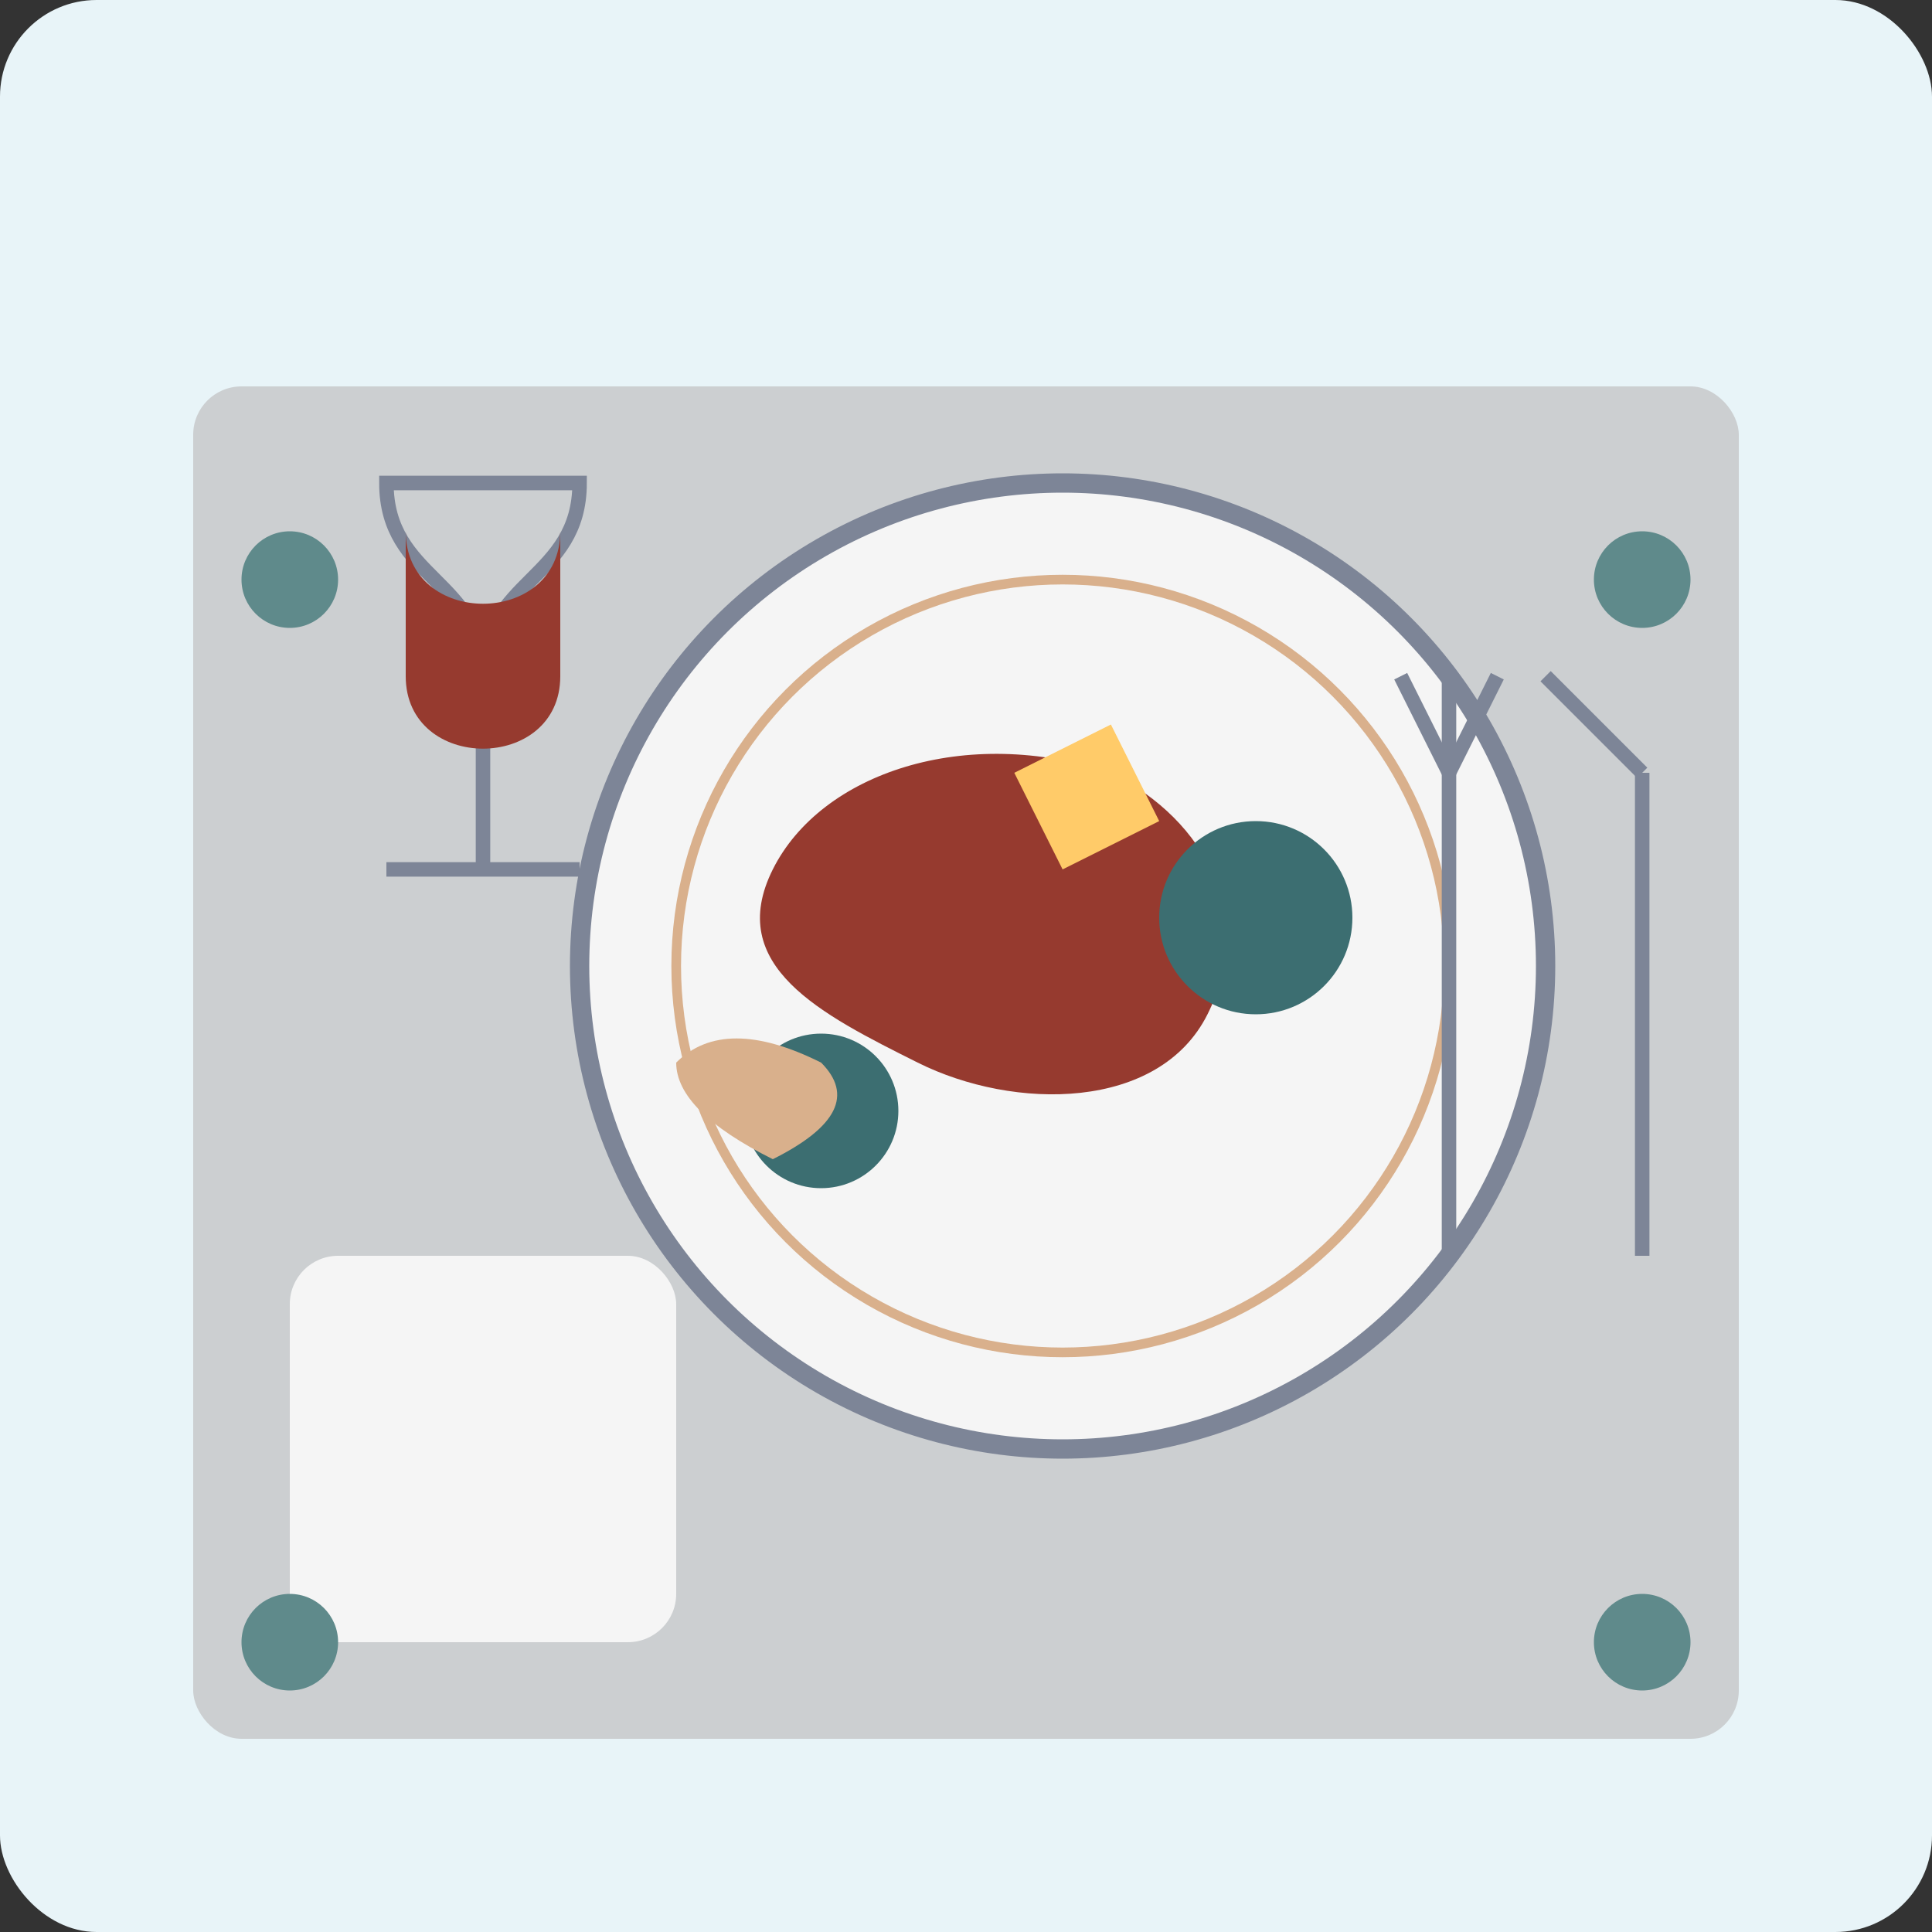 <svg xmlns="http://www.w3.org/2000/svg" width="200" height="200" viewBox="0 0 200 200">
  <rect x="0" y="0" width="200" height="200" fill="#333333" stroke="none"/>
  <style>
    .background { fill: #e8f4f8; }
    .plate { fill: #f5f5f5; stroke: #7d8597; stroke-width: 2; }
    .plate-inner { fill: none; stroke: #d9b08c; stroke-width: 1; }
    .food-1 { fill: #d9b08c; } /* Bread */
    .food-2 { fill: #3c6e71; } /* Vegetable */
    .food-3 { fill: #ffcb69; } /* Cheese */
    .food-4 { fill: #963a2f; } /* Meat */
    .decoration-1 { fill: #5f8a8b; }
    .wine-glass { fill: none; stroke: #7d8597; stroke-width: 1.5; }
    .wine { fill: #963a2f; }
    .cutlery { fill: none; stroke: #7d8597; stroke-width: 1.5; }
    .napkin { fill: #f5f5f5; }
  </style>
  
  <!-- Background -->
  <rect class="background" width="200" height="200" rx="10" ry="10" />
  
  <!-- Wooden table background -->
  <rect fill="#5d4037" x="20" y="40" width="160" height="140" rx="5" ry="5" opacity="0.2" />
  
  <!-- Napkin -->
  <rect class="napkin" x="30" y="130" width="40" height="40" rx="5" ry="5" />
  
  <!-- Plate -->
  <circle class="plate" cx="110" cy="100" r="50" />
  <circle class="plate-inner" cx="110" cy="100" r="40" />
  
  <!-- Food on plate -->
  <path class="food-4" d="M80,90 C85,80 100,75 115,80 C125,85 130,95 125,105 C120,115 105,115 95,110 C85,105 75,100 80,90 Z" /> <!-- Meat -->
  <circle class="food-2" cx="85" cy="115" r="8" /> <!-- Vegetable -->
  <circle class="food-2" cx="130" cy="95" r="10" /> <!-- Vegetable -->
  <path class="food-3" d="M105,80 L115,75 L120,85 L110,90 Z" /> <!-- Cheese -->
  <path class="food-1" d="M70,110 Q75,105 85,110 Q90,115 80,120 Q70,115 70,110 Z" /> <!-- Bread -->
  
  <!-- Wine glass -->
  <path class="wine-glass" d="M50,70 C50,60 40,60 40,50 L60,50 C60,60 50,60 50,70 L50,90" />
  <line class="wine-glass" x1="40" y1="90" x2="60" y2="90" />
  <path class="wine" d="M42,55 C42,65 58,65 58,55 L58,70 C58,80 42,80 42,70 Z" />
  
  <!-- Cutlery -->
  <path class="cutlery" d="M150,80 L150,130" /> <!-- Fork handle -->
  <path class="cutlery" d="M150,80 L145,70" /> <!-- Fork prong -->
  <path class="cutlery" d="M150,80 L150,70" /> <!-- Fork prong -->
  <path class="cutlery" d="M150,80 L155,70" /> <!-- Fork prong -->
  <path class="cutlery" d="M170,80 L170,130" /> <!-- Knife handle -->
  <path class="cutlery" d="M170,80 L160,70" /> <!-- Knife blade -->
  
  <!-- Decoration -->
  <circle class="decoration-1" cx="30" cy="60" r="5" />
  <circle class="decoration-1" cx="170" cy="60" r="5" />
  <circle class="decoration-1" cx="30" cy="170" r="5" />
  <circle class="decoration-1" cx="170" cy="170" r="5" />
</svg>
